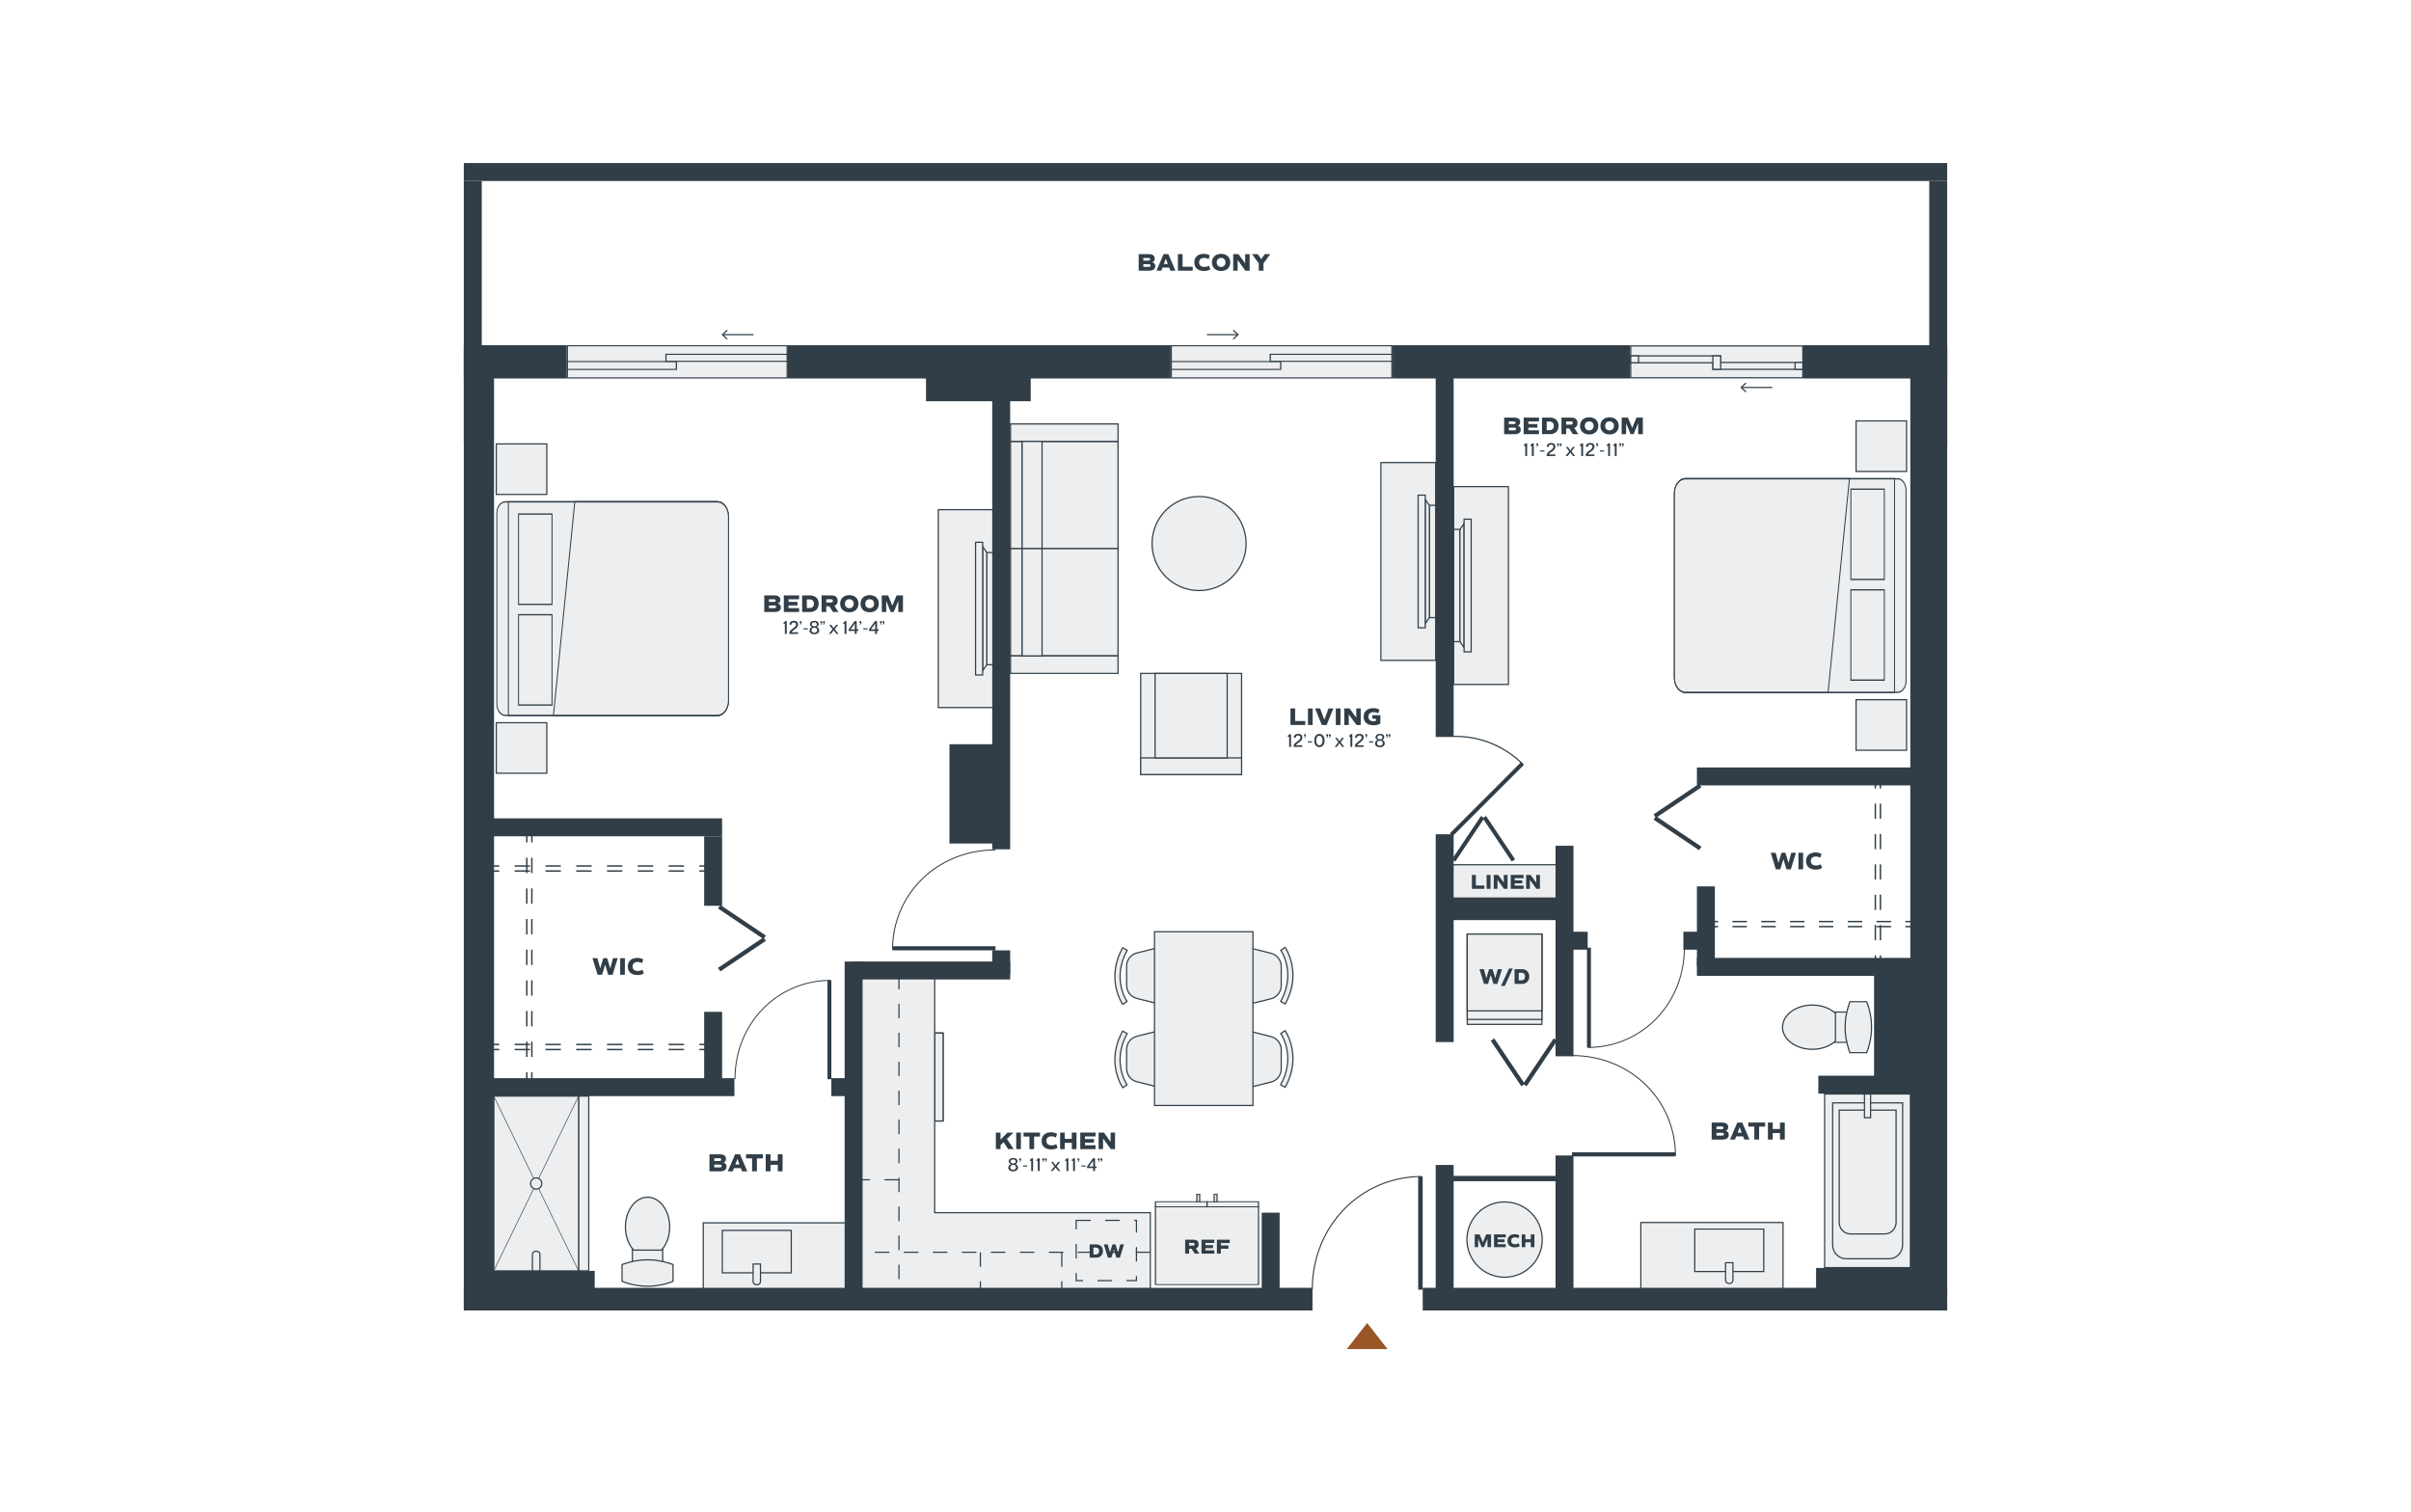 <?xml version="1.0" encoding="UTF-8"?><svg xmlns="http://www.w3.org/2000/svg" xmlns:xlink="http://www.w3.org/1999/xlink" viewBox="0 0 998 626"><defs><style>.cls-1{stroke-dasharray:5.966 5.966;}.cls-1,.cls-2,.cls-3,.cls-4,.cls-5,.cls-6,.cls-7,.cls-8,.cls-9{stroke:#313e48;stroke-miterlimit:10;}.cls-1,.cls-3,.cls-4,.cls-5,.cls-6,.cls-7,.cls-8,.cls-9{fill:none;}.cls-1,.cls-3,.cls-5,.cls-6,.cls-7{stroke-width:.6px;}.cls-10{fill:#313e48;}.cls-2,.cls-4,.cls-9{stroke-width:.5px;}.cls-2,.cls-11{fill:#edeeef;}.cls-12{fill:#9a5527;}.cls-3{stroke-dasharray:6.344 6.344;}.cls-13{fill:#fff;}.cls-4{stroke-dasharray:6;}.cls-5{stroke-dasharray:6.372 6.372;}.cls-6{stroke-dasharray:6.283 6.283;}.cls-8{stroke-width:.25px;}</style><symbol id="Balcony_Window_2" viewBox="0 0 88.341 15"><rect class="cls-11" x=".25" y=".25" width="87.84" height="14.5"/><path class="cls-10" d="M87.841.5v14H.5V.5h87.34M88.341,0H.001v15h88.34V0h0Z"/><rect class="cls-11" x=".25" y="4.09" width="43.563" height="3.536"/><path class="cls-10" d="M43.563,4.34v3.036H.5v-3.036h43.063M44.063,3.84H0v4.036h44.063V3.84h0Z"/><rect class="cls-11" x="39.654" y="7.75" width="48.437" height="3.159"/><path class="cls-10" d="M87.841,8v2.66h-47.938v-2.66h47.938M88.341,7.5h-48.938v3.66h48.938v-3.66h0Z"/></symbol><symbol id="Door" viewBox="0 0 51.91 50.633"><rect class="cls-10" y="48.59" width="51.66" height="2.043"/><path class="cls-9" d="M0,.25C29.362.25,51.66,22.636,51.66,50.25"/></symbol><symbol id="Door1" viewBox="0 0 20.016 20.016"><polygon class="cls-10" points="18.572 0 0 18.572 1.444 20.016 20.016 1.444 18.572 0"/></symbol></defs><g id="backgrounds"><rect class="cls-13" x="-15" y="-13" width="1028" height="652"/></g><g id="floorplans"><rect class="cls-2" x="604.118" y="389.945" width="37.365" height="30.892" transform="translate(1028.191 -217.41) rotate(90)"/><rect class="cls-2" x="605.148" y="388.915" width="35.305" height="30.892" transform="translate(1027.162 -218.439) rotate(90)"/><rect class="cls-2" x="606.913" y="387.15" width="31.775" height="30.892" transform="translate(1025.396 -220.205) rotate(90)"/><rect class="cls-2" x="357.269" y="427.671" width="33.11" height="36.405" transform="translate(747.648 891.747) rotate(180)"/><circle class="cls-2" cx="364.33" cy="455.916" r="4.708"/><circle class="cls-2" cx="364.644" cy="435.988" r="3.609"/><circle class="cls-2" cx="379.081" cy="435.988" r="5.178"/><circle class="cls-2" cx="379.081" cy="455.916" r="3.452"/><rect class="cls-2" x="386.983" y="427.671" width="3.396" height="36.405" transform="translate(777.362 891.747) rotate(180)"/><rect class="cls-11" x="509.229" y="487.884" width="2.105" height="21.331" transform="translate(11.732 1008.831) rotate(-90)"/><path class="cls-10" d="M521.197,497.303v2.494h-21.829v-2.494h21.829ZM520.697,499.407v-1.715h-20.831v1.715h20.831Z"/><rect class="cls-11" x="483.509" y="494.38" width="32.216" height="42.661" transform="translate(-16.093 1015.327) rotate(-90)"/><path class="cls-10" d="M478.037,499.407h43.16v32.606h-43.16v-32.606ZM520.697,499.797h-42.162v31.827s42.162,0,42.162,0v-31.827Z"/><rect class="cls-11" x="487.899" y="487.884" width="2.105" height="21.331" transform="translate(-9.598 987.501) rotate(-90)"/><path class="cls-10" d="M499.866,497.303v2.494h-21.829v-2.494h21.829ZM499.367,499.407v-1.715h-20.831v1.715h20.831Z"/><rect class="cls-11" x="501.663" y="495.37" width="3.065" height="1.189" transform="translate(7.23 999.16) rotate(-90)"/><path class="cls-10" d="M504.039,494.238v3.454h-1.688v-3.454h1.688ZM503.54,497.303v-2.675h-.69v2.675h.69Z"/><rect class="cls-11" x="494.477" y="495.37" width="3.065" height="1.189" transform="translate(.044 991.975) rotate(-90)"/><path class="cls-10" d="M496.854,494.238v3.454h-1.688v-3.454h1.688ZM496.355,497.303v-2.675h-.69v2.675h.69Z"/><rect class="cls-2" x="412.571" y="503.875" width="19.938" height="25.833" rx="4.136" ry="4.136" transform="translate(-94.251 939.331) rotate(-90)"/><circle class="cls-2" cx="426.896" cy="528.897" r="1.115"/><circle class="cls-2" cx="418.184" cy="528.897" r="1.115"/><rect class="cls-2" x="419.27" y="525.604" width="6.516" height="1.742" rx=".794" ry=".794" transform="translate(-103.947 949.004) rotate(-90)"/><path class="cls-11" d="M215.018,204.024h77.148c3.106,0,5.628,2.522,5.628,5.628v85.897c0,2.401-1.95,4.351-4.351,4.351h-79.701c-2.401,0-4.351-1.95-4.351-4.351v-85.897c0-3.106,2.522-5.628,5.628-5.628Z" transform="translate(505.554 -1.63) rotate(90)"/><path class="cls-10" d="M297.007,296.435h-87.856c-2.039,0-3.698-2.237-3.698-4.988v-78.97c0-2.75,1.659-4.988,3.698-4.988h87.856c2.605,0,4.724,2.858,4.724,6.372v76.203c0,3.513-2.119,6.372-4.724,6.372ZM205.855,291.447c0,2.451,1.479,4.446,3.296,4.446h87.856c2.383,0,4.322-2.615,4.322-5.83v-76.203c0-3.215-1.939-5.83-4.322-5.83h-87.856c-1.817,0-3.296,1.994-3.296,4.446v78.97Z"/><path class="cls-11" d="M217.406,206.411h77.148c3.106,0,5.628,2.522,5.628,5.628v85.473h-88.404v-85.473c0-3.106,2.522-5.628,5.628-5.628Z" transform="translate(507.942 -4.018) rotate(90)"/><path class="cls-10" d="M297.007,296.435h-86.779v-88.946h86.779c2.605,0,4.724,2.858,4.724,6.372v76.203c0,3.513-2.119,6.372-4.724,6.372ZM210.63,295.893h86.377c2.383,0,4.322-2.615,4.322-5.83v-76.203c0-3.215-1.939-5.83-4.322-5.83h-86.377v87.862Z"/><rect class="cls-11" x="202.88" y="224.574" width="37.382" height="13.857" transform="translate(453.074 9.932) rotate(90)"/><path class="cls-10" d="M214.442,250.465v-37.924h14.259v37.924h-14.259ZM214.843,213.083v36.84h13.455v-36.84h-13.455Z"/><rect class="cls-11" x="202.88" y="266.25" width="37.382" height="13.857" transform="translate(494.75 51.608) rotate(90)"/><path class="cls-10" d="M214.442,292.141v-37.924h14.259v37.924h-14.259ZM214.843,254.759v36.84h13.455v-36.84h-13.455Z"/><path class="cls-11" d="M301.53,290.063v-76.203c0-3.369-2.025-6.101-4.523-6.101h-59.075l-8.848,88.404h67.923c2.498,0,4.523-2.731,4.523-6.101Z"/><path class="cls-10" d="M297.007,296.435h-68.153l8.902-88.946h59.25c2.605,0,4.724,2.858,4.724,6.372v76.203c0,3.513-2.119,6.372-4.724,6.372ZM229.315,295.893h67.693c2.383,0,4.322-2.615,4.322-5.83v-76.203c0-3.215-1.939-5.83-4.322-5.83h-58.899l-8.794,87.862Z"/><path class="cls-11" d="M702.469,194.468h77.148c3.106,0,5.628,2.522,5.628,5.628v85.897c0,2.401-1.95,4.351-4.351,4.351h-79.701c-2.401,0-4.351-1.95-4.351-4.351v-85.897c0-3.106,2.522-5.628,5.628-5.628Z" transform="translate(498.637 983.449) rotate(-90)"/><path class="cls-10" d="M697.628,197.933h87.856c2.039,0,3.698,2.237,3.698,4.988v78.97c0,2.75-1.659,4.988-3.698,4.988h-87.856c-2.605,0-4.724-2.858-4.724-6.372v-76.203c0-3.513,2.119-6.372,4.724-6.372ZM788.78,202.921c0-2.451-1.479-4.446-3.296-4.446h-87.856c-2.383,0-4.322,2.615-4.322,5.83v76.203c0,3.215,1.939,5.83,4.322,5.83h87.856c1.817,0,3.296-1.994,3.296-4.446v-78.97Z"/><path class="cls-11" d="M700.081,196.856h77.148c3.106,0,5.628,2.522,5.628,5.628v85.473h-88.404v-85.473c0-3.106,2.522-5.628,5.628-5.628Z" transform="translate(496.249 981.061) rotate(-90)"/><path class="cls-10" d="M697.628,197.933h86.779v88.946h-86.779c-2.605,0-4.724-2.858-4.724-6.372v-76.203c0-3.513,2.119-6.372,4.724-6.372ZM784.005,198.475h-86.377c-2.383,0-4.322,2.615-4.322,5.83v76.203c0,3.215,1.939,5.83,4.322,5.83h86.377s0-87.862,0-87.862Z"/><rect class="cls-11" x="754.373" y="255.937" width="37.382" height="13.857" transform="translate(510.199 1035.929) rotate(-90)"/><path class="cls-10" d="M780.193,243.903v37.924h-14.259v-37.924h14.259ZM779.792,281.285v-36.84s-13.455,0-13.455,0v36.84s13.455,0,13.455,0Z"/><rect class="cls-11" x="754.373" y="214.261" width="37.382" height="13.857" transform="translate(551.875 994.253) rotate(-90)"/><path class="cls-10" d="M780.193,202.227v37.924h-14.259v-37.924h14.259ZM779.792,239.609v-36.84s-13.455,0-13.455,0v36.84s13.455,0,13.455,0Z"/><path class="cls-11" d="M693.105,204.305v76.203c0,3.369,2.025,6.101,4.523,6.101h59.075s8.848-88.404,8.848-88.404h-67.923c-2.498,0-4.523,2.731-4.523,6.101Z"/><path class="cls-10" d="M697.628,197.933h68.153s-8.902,88.946-8.902,88.946h-59.25c-2.605,0-4.724-2.858-4.724-6.372v-76.203c0-3.513,2.119-6.372,4.724-6.372ZM765.32,198.475h-67.693c-2.383,0-4.322,2.615-4.322,5.83v76.203c0,3.215,1.939,5.83,4.322,5.83h58.899s8.794-87.862,8.794-87.862Z"/><rect class="cls-2" x="291.101" y="506.232" width="60.16" height="29.52"/><rect class="cls-2" x="679.201" y="506.092" width="58.853" height="30.127"/><polygon class="cls-2" points="386.9 502.028 386.9 403.544 354.671 403.544 354.671 502.028 353.34 502.028 353.34 536.359 476.16 536.359 476.16 502.028 386.9 502.028"/><circle class="cls-2" cx="622.801" cy="513.168" r="15.59"/><rect class="cls-2" x="261.778" y="516.413" width="12.536" height="7.071" transform="translate(536.092 1039.898) rotate(180)"/><path class="cls-2" d="M257.492,523.485l1.895-.603c5.633-1.792,11.684-1.792,17.317,0l1.895.603v6.965h0c-6.778,2.695-14.33,2.695-21.108,0h0v-6.965Z"/><path class="cls-2" d="M262.3,517.538h11.492c2.081-2.259,3.415-5.713,3.415-9.59,0-6.805-4.101-12.322-9.161-12.322s-9.161,5.517-9.161,12.322c0,3.877,1.334,7.331,3.415,9.59Z"/><rect class="cls-2" x="755.909" y="421.704" width="12.536" height="7.071" transform="translate(1187.417 -336.938) rotate(90)"/><path class="cls-2" d="M765.713,435.793l-.603-1.895c-1.792-5.633-1.792-11.684,0-17.317l.603-1.895h6.965c2.695,6.778,2.695,14.33,0,21.108h0s-6.965,0-6.965,0Z"/><path class="cls-2" d="M759.767,430.986v-11.492c-2.259-2.081-5.713-3.415-9.59-3.415-6.805,0-12.322,4.101-12.322,9.161,0,5.059,5.517,9.161,12.322,9.161,3.877,0,7.331-1.334,9.59-3.415Z"/><rect class="cls-2" x="298.987" y="509.364" width="28.552" height="17.576" transform="translate(626.525 1036.303) rotate(180)"/><path class="cls-2" d="M313.127,523.281h.271c.766,0,1.389.622,1.389,1.389v7.22h-3.049v-7.22c0-.766.622-1.389,1.389-1.389Z" transform="translate(626.525 1055.17) rotate(180)"/><rect class="cls-2" x="701.525" y="508.821" width="28.552" height="17.576" transform="translate(1431.601 1035.219) rotate(180)"/><path class="cls-2" d="M715.665,522.739h.271c.766,0,1.389.622,1.389,1.389v7.22h-3.049v-7.22c0-.766.622-1.389,1.389-1.389Z" transform="translate(1431.601 1054.086) rotate(180)"/><rect class="cls-2" x="205.426" y="487.856" width="72.351" height="4.195" transform="translate(731.556 248.352) rotate(90)"/><rect class="cls-2" x="185.767" y="472.393" width="72.351" height="35.122" transform="translate(711.897 268.011) rotate(90)"/><path class="cls-2" d="M219.227,520.5h6.784v3.122h-6.784c-.747,0-1.353-.606-1.353-1.353v-.416c0-.747.606-1.353,1.353-1.353Z" transform="translate(744.004 300.118) rotate(90)"/><line class="cls-8" x1="204.381" y1="526.13" x2="239.504" y2="453.778"/><line class="cls-8" x1="239.504" y1="526.13" x2="204.381" y2="453.778"/><ellipse class="cls-2" cx="221.943" cy="489.954" rx="2.317" ry="2.328"/><rect class="cls-2" x="737.09" y="471.071" width="71.897" height="35.524" transform="translate(1261.871 -284.206) rotate(90)"/><path class="cls-2" d="M758.601,456.571v58.808c0,3.157,2.5,5.716,5.584,5.716h17.791c3.084,0,5.584-2.559,5.584-5.716v-58.808s-28.959,0-28.959,0Z"/><path class="cls-2" d="M761.317,459.567v46.484c0,2.638,2.089,4.776,4.666,4.776h14.21c2.577,0,4.666-2.138,4.666-4.776v-46.484s-23.542,0-23.542,0Z"/><rect class="cls-2" x="768.123" y="456.533" width="9.832" height="2.534" transform="translate(1230.839 -315.239) rotate(90)"/><line class="cls-7" x1="220.15" y1="446.912" x2="220.15" y2="443.912"/><line class="cls-3" x1="220.15" y1="437.568" x2="220.15" y2="351.923"/><line class="cls-7" x1="220.15" y1="348.751" x2="220.15" y2="345.751"/><line class="cls-7" x1="218.062" y1="446.912" x2="218.062" y2="443.912"/><line class="cls-3" x1="218.062" y1="437.568" x2="218.062" y2="351.923"/><line class="cls-7" x1="218.062" y1="348.751" x2="218.062" y2="345.751"/><line class="cls-7" x1="292.497" y1="432.399" x2="289.497" y2="432.399"/><line class="cls-5" x1="283.125" y1="432.399" x2="209.849" y2="432.399"/><line class="cls-7" x1="206.663" y1="432.399" x2="203.663" y2="432.399"/><line class="cls-7" x1="292.497" y1="434.488" x2="289.497" y2="434.488"/><line class="cls-5" x1="283.125" y1="434.488" x2="209.849" y2="434.488"/><line class="cls-7" x1="206.663" y1="434.488" x2="203.663" y2="434.488"/><line class="cls-7" x1="292.497" y1="358.507" x2="289.497" y2="358.507"/><line class="cls-5" x1="283.125" y1="358.507" x2="209.849" y2="358.507"/><line class="cls-7" x1="206.663" y1="358.507" x2="203.663" y2="358.507"/><line class="cls-7" x1="292.497" y1="360.595" x2="289.497" y2="360.595"/><line class="cls-5" x1="283.125" y1="360.595" x2="209.849" y2="360.595"/><line class="cls-7" x1="206.663" y1="360.595" x2="203.663" y2="360.595"/><line class="cls-7" x1="791.721" y1="381.511" x2="788.721" y2="381.511"/><line class="cls-1" x1="782.756" y1="381.511" x2="714.149" y2="381.511"/><line class="cls-7" x1="711.166" y1="381.511" x2="708.166" y2="381.511"/><line class="cls-7" x1="791.721" y1="383.599" x2="788.721" y2="383.599"/><line class="cls-1" x1="782.756" y1="383.599" x2="714.149" y2="383.599"/><line class="cls-7" x1="711.166" y1="383.599" x2="708.166" y2="383.599"/><line class="cls-7" x1="778.363" y1="398.522" x2="778.363" y2="395.522"/><line class="cls-6" x1="778.363" y1="389.24" x2="778.363" y2="329.553"/><line class="cls-7" x1="778.363" y1="326.412" x2="778.363" y2="323.412"/><line class="cls-7" x1="776.274" y1="398.522" x2="776.274" y2="395.522"/><line class="cls-6" x1="776.274" y1="389.24" x2="776.274" y2="329.553"/><line class="cls-7" x1="776.274" y1="326.412" x2="776.274" y2="323.412"/><path class="cls-2" d="M466.346,399.937v7.977c0,2.565,1.745,4.801,4.232,5.424l9.385,2.353v-23.53s-9.385,2.353-9.385,2.353c-2.488.624-4.232,2.86-4.232,5.424Z"/><path class="cls-2" d="M461.497,404.233c0,6.768,3.07,11.295,3.265,11.576l1.752-1.217c-.263-.383-6.382-9.499.058-21.21l-1.868-1.028c-2.403,4.368-3.207,8.417-3.207,11.879Z"/><path class="cls-2" d="M530.346,408.044v-7.977c0-2.565-1.745-4.801-4.232-5.424l-9.385-2.353v23.53s9.385-2.353,9.385-2.353c2.488-.624,4.232-2.86,4.232-5.424Z"/><path class="cls-2" d="M535.195,403.748c0-6.768-3.07-11.295-3.265-11.576l-1.752,1.217c.263.383,6.382,9.499-.058,21.21l1.868,1.028c2.403-4.368,3.207-8.417,3.207-11.879Z"/><path class="cls-2" d="M466.346,434.422v7.977c0,2.565,1.745,4.801,4.232,5.424l9.385,2.353v-23.53s-9.385,2.353-9.385,2.353c-2.488.624-4.232,2.86-4.232,5.424Z"/><path class="cls-2" d="M461.497,438.718c0,6.768,3.07,11.295,3.265,11.576l1.752-1.217c-.263-.383-6.382-9.499.058-21.21l-1.868-1.028c-2.403,4.368-3.207,8.417-3.207,11.879Z"/><path class="cls-2" d="M530.346,442.529v-7.977c0-2.565-1.745-4.801-4.232-5.424l-9.385-2.353v23.53s9.385-2.353,9.385-2.353c2.488-.624,4.232-2.86,4.232-5.424Z"/><path class="cls-2" d="M535.195,438.232c0-6.768-3.07-11.295-3.265-11.576l-1.752,1.217c.263.383,6.382,9.499-.058,21.21l1.868,1.028c2.403-4.368,3.207-8.417,3.207-11.879Z"/><rect class="cls-2" x="462.3" y="401.318" width="71.931" height="40.743" transform="translate(76.575 919.955) rotate(-90)"/><rect class="cls-2" x="600.03" y="357.979" width="46.662" height="17.375"/><rect class="cls-2" x="205.428" y="299.19" width="20.918" height="20.918"/><rect class="cls-2" x="205.428" y="183.772" width="20.918" height="20.918"/><rect class="cls-2" x="768.289" y="174.261" width="20.918" height="20.918" transform="translate(1557.496 369.439) rotate(-180)"/><rect class="cls-2" x="768.289" y="289.678" width="20.918" height="20.918" transform="translate(1557.496 600.274) rotate(-180)"/><rect class="cls-2" x="388.395" y="211.011" width="22.689" height="81.901" transform="translate(799.479 503.924) rotate(-180)"/><rect class="cls-2" x="408.455" y="228.72" width="2.629" height="46.485" transform="translate(819.539 503.924) rotate(-180)"/><polygon class="cls-2" points="406.761 226.281 408.455 228.72 408.455 275.204 406.761 277.643 406.761 226.281"/><rect class="cls-2" x="403.821" y="224.5" width="2.94" height="54.924"/><rect class="cls-2" x="571.596" y="191.489" width="22.689" height="81.901" transform="translate(1165.881 464.88) rotate(-180)"/><rect class="cls-2" x="591.657" y="209.197" width="2.629" height="46.485" transform="translate(1185.942 464.88) rotate(-180)"/><polygon class="cls-2" points="589.962 206.759 591.657 209.197 591.657 255.682 589.962 258.121 589.962 206.759"/><rect class="cls-2" x="587.022" y="204.978" width="2.94" height="54.924"/><rect class="cls-2" x="601.712" y="201.455" width="22.689" height="81.901"/><rect class="cls-2" x="601.712" y="219.164" width="2.629" height="46.485"/><polygon class="cls-2" points="606.035 268.087 604.34 265.648 604.34 219.164 606.035 216.725 606.035 268.087"/><rect class="cls-2" x="606.035" y="214.944" width="2.94" height="54.924" transform="translate(1215.01 484.812) rotate(-180)"/><rect class="cls-2" x="418.285" y="182.746" width="4.814" height="44.391" transform="translate(841.384 409.882) rotate(180)"/><rect class="cls-2" x="425.625" y="182.746" width="37.178" height="44.391" transform="translate(888.428 409.882) rotate(180)"/><rect class="cls-2" x="418.285" y="227.136" width="4.814" height="44.391" transform="translate(841.384 498.663) rotate(180)"/><rect class="cls-2" x="425.625" y="227.136" width="37.178" height="44.391" transform="translate(888.428 498.663) rotate(180)"/><rect class="cls-2" x="418.285" y="175.501" width="44.518" height="7.245" transform="translate(881.088 358.247) rotate(180)"/><rect class="cls-2" x="418.285" y="271.527" width="44.518" height="7.245" transform="translate(881.088 550.299) rotate(180)"/><rect class="cls-2" x="423.099" y="182.746" width="8.246" height="44.391"/><rect class="cls-2" x="423.099" y="227.136" width="8.246" height="44.391"/><rect class="cls-2" x="472.114" y="278.838" width="41.882" height="41.762" transform="translate(792.773 -193.336) rotate(90)"/><rect class="cls-2" x="489.602" y="296.327" width="6.906" height="41.762" transform="translate(810.262 -175.848) rotate(90)"/><rect class="cls-2" x="475.566" y="281.339" width="34.976" height="29.853" transform="translate(789.32 -196.789) rotate(90)"/><circle class="cls-2" cx="496.346" cy="225.016" r="19.468"/><line class="cls-4" x1="372.117" y1="403.536" x2="372.117" y2="535.752"/><line class="cls-4" x1="476.16" y1="518.417" x2="353.34" y2="518.417"/><line class="cls-4" x1="439.517" y1="518.417" x2="439.517" y2="534.234"/><line class="cls-4" x1="405.817" y1="518.417" x2="405.817" y2="534.234"/><line class="cls-4" x1="372.117" y1="488.413" x2="353.34" y2="488.413"/><rect class="cls-4" x="445.472" y="505.211" width="24.942" height="24.942"/><use width="88.341" height="15" transform="translate(234.583 156.686) scale(1.036 -.918)" xlink:href="#Balcony_Window_2"/><use width="88.341" height="15" transform="translate(484.567 156.686) scale(1.04 -.918)" xlink:href="#Balcony_Window_2"/><rect class="cls-11" x="675.014" y="143.207" width="71.244" height="13.185"/><path class="cls-10" d="M746.008,143.457v12.685h-70.744v-12.685h70.744M746.508,142.957h-71.744v13.685h71.744v-13.685h0Z"/><rect class="cls-11" x="709.019" y="150.049" width="37.238" height="2.839"/><path class="cls-10" d="M746.008,150.3v2.339h-36.738v-2.339h36.738M746.508,149.8h-37.738v3.339h37.738v-3.339h0Z"/><rect class="cls-11" x="675.014" y="147.332" width="37.238" height="2.839"/><path class="cls-10" d="M712.002,147.582v2.339h-36.738v-2.339h36.738M712.502,147.082h-37.738v3.339h37.738v-3.339h0Z"/><rect class="cls-11" x="743.025" y="150.049" width="3.232" height="2.839"/><path class="cls-10" d="M746.008,150.3v2.339h-2.732v-2.339h2.732M746.508,149.8h-3.732v3.339h3.732v-3.339h0Z"/><rect class="cls-11" x="675.014" y="147.332" width="3.232" height="2.839"/><path class="cls-10" d="M677.996,147.582v2.339h-2.732v-2.339h2.732M678.496,147.082h-3.732v3.339h3.732v-3.339h0Z"/><rect class="cls-11" x="709.019" y="147.332" width="3.232" height="5.556"/><path class="cls-10" d="M712.002,147.582v5.056h-2.732v-5.056h2.732M712.502,147.082h-3.732v6.056h3.732v-6.056h0Z"/><line class="cls-9" x1="733.596" y1="160.403" x2="720.914" y2="160.403"/><polygon class="cls-10" points="722.571 158.358 722.912 158.724 721.106 160.403 722.912 162.081 722.571 162.447 720.372 160.403 722.571 158.358"/><line class="cls-9" x1="499.605" y1="138.543" x2="512.286" y2="138.543"/><polygon class="cls-10" points="510.629 140.588 510.288 140.222 512.094 138.544 510.288 136.865 510.629 136.499 512.828 138.544 510.629 140.588"/><line class="cls-9" x1="311.889" y1="138.543" x2="299.207" y2="138.543"/><polygon class="cls-10" points="300.864 136.499 301.205 136.865 299.399 138.543 301.205 140.222 300.864 140.588 298.665 138.543 300.864 136.499"/><use width="51.91" height="50.633" transform="translate(542.968 533.908) rotate(-90) scale(.907)" xlink:href="#Door"/><use width="51.91" height="50.633" transform="translate(304.034 446.775) rotate(-90) scale(.792)" xlink:href="#Door"/><use width="51.91" height="50.633" transform="translate(650.704 436.773) scale(.829)" xlink:href="#Door"/><rect class="cls-10" x="594.685" y="330.022" width="41.537" height="1.643" transform="translate(-53.679 532.093) rotate(-45)"/><path class="cls-9" d="M601.603,304.851c10.527-.211,20.955,3.726,28.899,11.67"/><use width="51.91" height="50.633" transform="translate(697.423 392.315) rotate(90) scale(.8)" xlink:href="#Door"/><rect class="cls-10" x="599.843" y="486.801" width="45.214" height="2.195"/><use width="51.91" height="50.633" transform="translate(412.073 351.639) rotate(-180) scale(.825 -.825)" xlink:href="#Door"/><use width="20.016" height="20.016" transform="translate(300.04 391.668) rotate(-100.384) scale(.852 .874)" xlink:href="#Door1"/><use width="20.016" height="20.016" transform="translate(300.04 385.129) rotate(100.384) scale(.852 -.874)" xlink:href="#Door1"/><use width="20.016" height="20.016" transform="translate(701.451 334.952) rotate(79.616) scale(.852 .874)" xlink:href="#Door1"/><use width="20.016" height="20.016" transform="translate(701.451 341.491) rotate(-79.616) scale(.852 -.874)" xlink:href="#Door1"/><use width="20.016" height="20.016" transform="translate(627.553 432.719) rotate(-10.384) scale(.852 .874)" xlink:href="#Door1"/><use width="20.016" height="20.016" transform="translate(634.092 432.719) rotate(-169.616) scale(.852 -.874)" xlink:href="#Door1"/><use width="20.016" height="20.016" transform="translate(617.196 353.96) rotate(169.616) scale(.81 .832)" xlink:href="#Door1"/><use width="20.016" height="20.016" transform="translate(610.972 353.96) rotate(10.384) scale(.81 -.832)" xlink:href="#Door1"/><rect class="cls-10" x="191.986" y="533.136" width="351.294" height="9.388"/><rect class="cls-10" x="191.986" y="142.913" width="42.598" height="13.772"/><rect class="cls-10" x="326.132" y="142.913" width="158.435" height="13.772"/><rect class="cls-10" x="576.489" y="142.913" width="98.274" height="13.772"/><rect class="cls-10" x="746.508" y="142.913" width="59.507" height="13.772"/><rect class="cls-10" x="-1.14" y="336.04" width="398.77" height="12.518" transform="translate(-144.054 540.543) rotate(-90)"/><rect class="cls-10" x="588.914" y="533.136" width="217.101" height="9.388"/><rect class="cls-10" x="594.846" y="371.525" width="52.757" height="9.388"/><rect class="cls-10" x="602.12" y="332.208" width="392.514" height="15.274" transform="translate(458.533 1138.222) rotate(-90)"/><rect class="cls-10" x="751.739" y="524.915" width="42.691" height="12.051"/><rect class="cls-10" x="522.261" y="502.028" width="7.427" height="36.993"/><rect class="cls-10" x="382.031" y="369.365" width="7.427" height="64.808" transform="translate(-16.025 787.512) rotate(-90)"/><rect class="cls-10" x="248.631" y="398.417" width="7.427" height="103.296" transform="translate(-197.72 702.41) rotate(-90)"/><rect class="cls-10" x="344.115" y="446.352" width="7.427" height="7.427" transform="translate(-102.237 797.893) rotate(-90)"/><rect class="cls-10" x="243.377" y="290.684" width="7.427" height="103.623" transform="translate(-95.406 589.586) rotate(-90)"/><rect class="cls-10" x="349.627" y="398.055" width="7.427" height="140.966"/><rect class="cls-10" x="410.721" y="393.431" width="7.427" height="10.112"/><rect class="cls-10" x="291.475" y="346.209" width="7.427" height="28.772"/><rect class="cls-10" x="291.475" y="418.887" width="7.427" height="29.893"/><rect class="cls-10" x="410.721" y="147.792" width="7.427" height="203.812"/><rect class="cls-10" x="594.285" y="482.271" width="7.427" height="56.751"/><rect class="cls-10" x="594.285" y="345.368" width="7.427" height="86.037"/><rect class="cls-10" x="594.285" y="153.957" width="7.427" height="151.148"/><rect class="cls-10" x="798.588" y="74.927" width="7.427" height="108.846"/><rect class="cls-10" x="191.986" y="74.927" width="7.427" height="108.846"/><rect class="cls-10" x="495.287" y="-235.801" width="7.427" height="614.029" transform="translate(427.787 570.213) rotate(-90)"/><rect class="cls-10" x="643.889" y="478.347" width="7.427" height="60.674"/><rect class="cls-10" x="771.123" y="426.874" width="7.427" height="44.326" transform="translate(325.799 1223.874) rotate(-90)"/><rect class="cls-10" x="698.422" y="384.113" width="7.427" height="10.649" transform="translate(312.697 1091.572) rotate(-90)"/><rect class="cls-10" x="648.163" y="384.113" width="7.427" height="10.649" transform="translate(262.439 1041.314) rotate(-90)"/><rect class="cls-10" x="745.994" y="352.982" width="7.427" height="94.585" transform="translate(349.433 1149.981) rotate(-90)"/><rect class="cls-10" x="745.994" y="274.138" width="7.427" height="94.585" transform="translate(428.277 1071.137) rotate(-90)"/><rect class="cls-10" x="643.889" y="350.132" width="7.427" height="87.158"/><rect class="cls-10" x="702.415" y="366.947" width="7.427" height="33.304"/><rect class="cls-10" x="393.019" y="308.095" width="22.42" height="41.103"/><rect class="cls-10" x="383.303" y="149.8" width="43.345" height="16.302"/><rect class="cls-10" x="775.747" y="400.274" width="18.356" height="48.086"/><rect class="cls-10" x="199.459" y="526.13" width="46.708" height="11.7"/><path class="cls-10" d="M617.21,516.309h-1.492v-3.529l-1.446,3.529h-.963l-1.438-3.529v3.529h-1.421v-5.285h2.019l1.353,3.295,1.353-3.295h2.036v5.285Z"/><path class="cls-10" d="M619.912,512.253v.838h2.875v1.135h-2.875v.854h3.38v1.228h-4.872v-5.285h4.872v1.228h-3.38Z"/><path class="cls-10" d="M624.003,513.674c0-1.702,1.142-2.743,3.015-2.743.738,0,1.368.163,1.919.513l-.396,1.181c-.482-.281-.901-.397-1.384-.397-1.041,0-1.631.528-1.631,1.43,0,.924.606,1.445,1.679,1.445.512,0,.971-.124,1.468-.404l.435,1.181c-.536.35-1.212.521-2.013.521-1.951,0-3.092-1.018-3.092-2.728Z"/><path class="cls-10" d="M635.144,511.024v5.285h-1.492v-2.021h-2.247v2.021h-1.492v-5.285h1.492v2.005h2.247v-2.005h1.492Z"/><path class="cls-10" d="M621.704,401.218l-1.877,6.105h-1.625l-1.131-3.735-1.131,3.735h-1.652l-1.877-6.105h1.814l1.024,3.77,1.141-3.77h1.427l1.141,3.77,1.024-3.77h1.724Z"/><path class="cls-10" d="M624.64,400.949h1.571l-3.322,7.227h-1.571l3.322-7.227Z"/><path class="cls-10" d="M633.025,404.27c0,1.895-1.212,3.053-3.187,3.053h-2.909v-6.105h2.909c1.974,0,3.187,1.158,3.187,3.052ZM631.264,404.27c0-1.032-.565-1.589-1.607-1.589h-1.006v3.178h1.006c1.042,0,1.607-.556,1.607-1.59Z"/><polygon class="cls-12" points="565.917 547.707 557.463 558.5 574.372 558.5 565.917 547.707"/><path class="cls-10" d="M629.494,177.798c0,1.291-.867,1.936-2.592,1.936h-4.285v-6.856h4.144c1.673,0,2.51.625,2.51,1.875,0,.736-.343,1.22-1.039,1.473.847.222,1.261.746,1.261,1.573ZM624.553,175.569h2.057c.504,0,.746-.172.746-.544s-.242-.564-.706-.564h-2.097v1.108ZM627.528,177.576c0-.373-.253-.554-.766-.554h-2.208v1.129h2.248c.484,0,.727-.191.727-.575Z"/><path class="cls-10" d="M632.645,174.47v1.089h3.73v1.472h-3.73v1.109h4.385v1.593h-6.321v-6.856h6.321v1.593h-4.385Z"/><path class="cls-10" d="M645.144,176.305c0,2.128-1.361,3.428-3.58,3.428h-3.266v-6.856h3.266c2.219,0,3.58,1.3,3.58,3.428ZM643.167,176.305c0-1.16-.636-1.785-1.805-1.785h-1.129v3.57h1.129c1.169,0,1.805-.625,1.805-1.785Z"/><path class="cls-10" d="M651.077,179.733l-1.552-2.369h-1.24v2.369h-1.936v-6.856h4.083c1.684,0,2.561.776,2.561,2.248,0,1.069-.463,1.764-1.351,2.068l1.684,2.541h-2.249ZM648.284,175.791h1.885c.584,0,.857-.211.857-.666,0-.453-.272-.665-.857-.665h-1.885v1.33Z"/><path class="cls-10" d="M654.027,176.305c0-2.148,1.503-3.549,3.791-3.549,2.298,0,3.791,1.401,3.791,3.549s-1.493,3.549-3.791,3.549c-2.289,0-3.791-1.402-3.791-3.549ZM659.643,176.305c0-1.119-.726-1.865-1.824-1.865-1.089,0-1.815.746-1.815,1.865s.726,1.865,1.815,1.865c1.099,0,1.824-.746,1.824-1.865Z"/><path class="cls-10" d="M662.462,176.305c0-2.148,1.503-3.549,3.791-3.549,2.298,0,3.791,1.401,3.791,3.549s-1.493,3.549-3.791,3.549c-2.289,0-3.791-1.402-3.791-3.549ZM668.077,176.305c0-1.119-.726-1.865-1.824-1.865-1.089,0-1.815.746-1.815,1.865s.726,1.865,1.815,1.865c1.099,0,1.824-.746,1.824-1.865Z"/><path class="cls-10" d="M680.03,179.733h-1.936v-4.577l-1.875,4.577h-1.251l-1.865-4.577v4.577h-1.845v-6.856h2.621l1.755,4.275,1.755-4.275h2.641v6.856Z"/><path class="cls-10" d="M631.356,184.603h-.543v-.559c.415,0,.581-.226.581-.528h.741v5.288h-.778v-4.2Z"/><path class="cls-10" d="M634.099,184.603h-.543v-.559c.415,0,.581-.226.581-.528h.741v5.288h-.778v-4.2Z"/><path class="cls-10" d="M636.328,184.316c-.302-.015-.43-.196-.43-.422,0-.257.196-.401.407-.401.257,0,.416.196.416.528v.022c0,.514-.235.944-.703.959v-.241c.205.007.317-.166.31-.446Z"/><path class="cls-10" d="M637.507,186.477h1.775v.476h-1.775v-.476Z"/><path class="cls-10" d="M642.994,184.943v-.022c0-.446-.25-.846-.907-.846h-.045c-.543,0-.914.249-1.004.967l-.778-.106c.114-1.095.771-1.541,1.79-1.541h.068c1.157,0,1.723.612,1.723,1.489v.022c0,1.647-2.259,2.259-2.697,3.21h2.659v.687h-3.588v-.325c0-1.654,2.78-2.145,2.78-3.535Z"/><path class="cls-10" d="M644.907,184.316c-.302-.015-.43-.196-.43-.422,0-.257.196-.401.407-.401.257,0,.416.196.416.528v.022c0,.514-.235.944-.703.959v-.241c.205.007.317-.166.31-.446ZM645.995,184.316c-.302-.015-.431-.204-.431-.422,0-.257.19-.401.401-.401.265,0,.423.196.423.528v.022c0,.514-.235.944-.703.959l-.007-.241c.211.007.317-.166.317-.446Z"/><path class="cls-10" d="M650.023,187.338l-1.149,1.465h-.868l1.541-1.911-1.375-1.865h.831l1.02,1.412,1.019-1.412h.838l-1.389,1.835,1.54,1.941h-.861l-1.148-1.465Z"/><path class="cls-10" d="M654.527,184.603h-.543v-.559c.415,0,.581-.226.581-.528h.741v5.288h-.778v-4.2Z"/><path class="cls-10" d="M659.174,184.943v-.022c0-.446-.25-.846-.907-.846h-.045c-.543,0-.914.249-1.004.967l-.778-.106c.114-1.095.771-1.541,1.79-1.541h.068c1.157,0,1.723.612,1.723,1.489v.022c0,1.647-2.259,2.259-2.697,3.21h2.659v.687h-3.588v-.325c0-1.654,2.78-2.145,2.78-3.535Z"/><path class="cls-10" d="M661.087,184.316c-.302-.015-.43-.196-.43-.422,0-.257.196-.401.407-.401.257,0,.416.196.416.528v.022c0,.514-.235.944-.703.959v-.241c.205.007.317-.166.31-.446Z"/><path class="cls-10" d="M662.267,186.477h1.775v.476h-1.775v-.476Z"/><path class="cls-10" d="M665.668,184.603h-.543v-.559c.415,0,.581-.226.581-.528h.741v5.288h-.778v-4.2Z"/><path class="cls-10" d="M668.411,184.603h-.543v-.559c.415,0,.581-.226.581-.528h.741v5.288h-.778v-4.2Z"/><path class="cls-10" d="M670.64,184.316c-.302-.015-.43-.196-.43-.422,0-.257.196-.401.407-.401.257,0,.416.196.416.528v.022c0,.514-.235.944-.703.959v-.241c.205.007.317-.166.31-.446ZM671.729,184.316c-.302-.015-.431-.204-.431-.422,0-.257.19-.401.401-.401.265,0,.423.196.423.528v.022c0,.514-.235.944-.703.959l-.007-.241c.211.007.317-.166.317-.446Z"/><path class="cls-10" d="M323.232,251.415c0,1.291-.867,1.936-2.592,1.936h-4.285v-6.856h4.144c1.673,0,2.51.625,2.51,1.875,0,.736-.343,1.22-1.039,1.473.847.222,1.261.746,1.261,1.573ZM318.291,249.186h2.057c.504,0,.746-.172.746-.544s-.242-.564-.706-.564h-2.097v1.108ZM321.266,251.193c0-.373-.253-.554-.766-.554h-2.208v1.129h2.248c.484,0,.727-.191.727-.575Z"/><path class="cls-10" d="M326.383,248.088v1.089h3.73v1.472h-3.73v1.109h4.385v1.593h-6.321v-6.856h6.321v1.593h-4.385Z"/><path class="cls-10" d="M338.882,249.923c0,2.128-1.361,3.428-3.58,3.428h-3.266v-6.856h3.266c2.219,0,3.58,1.3,3.58,3.428ZM336.905,249.923c0-1.16-.636-1.785-1.805-1.785h-1.129v3.57h1.129c1.169,0,1.805-.625,1.805-1.785Z"/><path class="cls-10" d="M344.815,253.351l-1.552-2.369h-1.24v2.369h-1.936v-6.856h4.083c1.684,0,2.561.776,2.561,2.248,0,1.069-.463,1.764-1.351,2.068l1.684,2.541h-2.249ZM342.023,249.408h1.885c.584,0,.857-.211.857-.666,0-.453-.272-.665-.857-.665h-1.885v1.33Z"/><path class="cls-10" d="M347.765,249.923c0-2.148,1.503-3.549,3.791-3.549,2.298,0,3.791,1.401,3.791,3.549s-1.493,3.549-3.791,3.549c-2.289,0-3.791-1.402-3.791-3.549ZM353.381,249.923c0-1.119-.726-1.865-1.824-1.865-1.089,0-1.815.746-1.815,1.865s.726,1.865,1.815,1.865c1.099,0,1.824-.746,1.824-1.865Z"/><path class="cls-10" d="M356.2,249.923c0-2.148,1.503-3.549,3.791-3.549,2.298,0,3.791,1.401,3.791,3.549s-1.493,3.549-3.791,3.549c-2.289,0-3.791-1.402-3.791-3.549ZM361.816,249.923c0-1.119-.726-1.865-1.824-1.865-1.089,0-1.815.746-1.815,1.865s.726,1.865,1.815,1.865c1.099,0,1.824-.746,1.824-1.865Z"/><path class="cls-10" d="M373.769,253.351h-1.936v-4.577l-1.875,4.577h-1.251l-1.865-4.577v4.577h-1.845v-6.856h2.621l1.755,4.275,1.755-4.275h2.641v6.856Z"/><path class="cls-10" d="M324.874,258.221h-.543v-.559c.415,0,.581-.226.581-.528h.741v5.288h-.778v-4.2Z"/><path class="cls-10" d="M329.521,258.56v-.022c0-.446-.25-.846-.907-.846h-.045c-.543,0-.914.249-1.004.967l-.778-.106c.114-1.095.771-1.541,1.79-1.541h.068c1.157,0,1.723.612,1.723,1.489v.022c0,1.647-2.259,2.259-2.697,3.21h2.659v.687h-3.588v-.325c0-1.654,2.78-2.145,2.78-3.535Z"/><path class="cls-10" d="M331.434,257.933c-.302-.015-.43-.196-.43-.422,0-.257.196-.401.407-.401.257,0,.416.196.416.528v.022c0,.514-.235.944-.703.959v-.241c.205.007.317-.166.31-.446Z"/><path class="cls-10" d="M332.613,260.094h1.775v.476h-1.775v-.476Z"/><path class="cls-10" d="M335.07,261.03c0-.838.635-1.329,1.073-1.465v-.022c-.483-.181-.892-.581-.892-1.148,0-.657.59-1.383,1.836-1.383h.045c1.216,0,1.768.65,1.768,1.353,0,.597-.378,1.012-.861,1.178v.015c.566.174,1.057.665,1.057,1.413,0,.883-.687,1.571-2.016,1.571h-.024c-1.344,0-1.986-.672-1.986-1.511ZM338.266,260.864c0-.596-.461-1.012-1.163-1.012-.718,0-1.217.446-1.217,1.043,0,.543.416,1.012,1.187,1.012.777,0,1.193-.468,1.193-1.043ZM338.137,258.493c0-.491-.385-.892-1.049-.892-.696,0-1.088.438-1.088.884,0,.491.468.808,1.118.808.635,0,1.019-.317,1.019-.801Z"/><path class="cls-10" d="M339.974,257.933c-.302-.015-.43-.196-.43-.422,0-.257.196-.401.407-.401.257,0,.416.196.416.528v.022c0,.514-.235.944-.703.959v-.241c.205.007.317-.166.31-.446ZM341.062,257.933c-.302-.015-.431-.204-.431-.422,0-.257.19-.401.401-.401.265,0,.423.196.423.528v.022c0,.514-.235.944-.703.959l-.007-.241c.211.007.317-.166.317-.446Z"/><path class="cls-10" d="M345.091,260.955l-1.149,1.465h-.868l1.541-1.911-1.375-1.865h.831l1.02,1.412,1.019-1.412h.838l-1.389,1.835,1.54,1.941h-.861l-1.148-1.465Z"/><path class="cls-10" d="M349.596,258.221h-.543v-.559c.415,0,.581-.226.581-.528h.741v5.288h-.778v-4.2Z"/><path class="cls-10" d="M353.812,261.204h-2.523v-.665l2.471-3.407h.861v3.392h.642l-.007.68h-.657v1.217h-.786v-1.217ZM353.857,260.532v-2.395l-1.76,2.395h1.76Z"/><path class="cls-10" d="M356.178,257.933c-.302-.015-.43-.196-.43-.422,0-.257.196-.401.407-.401.257,0,.416.196.416.528v.022c0,.514-.235.944-.703.959v-.241c.205.007.317-.166.31-.446Z"/><path class="cls-10" d="M357.358,260.094h1.775v.476h-1.775v-.476Z"/><path class="cls-10" d="M362.231,261.204h-2.523v-.665l2.471-3.407h.861v3.392h.642l-.007.68h-.657v1.217h-.786v-1.217ZM362.276,260.532v-2.395l-1.76,2.395h1.76Z"/><path class="cls-10" d="M364.597,257.933c-.302-.015-.43-.196-.43-.422,0-.257.196-.401.407-.401.257,0,.416.196.416.528v.022c0,.514-.235.944-.703.959v-.241c.205.007.317-.166.31-.446ZM365.685,257.933c-.302-.015-.431-.204-.431-.422,0-.257.19-.401.401-.401.265,0,.423.196.423.528v.022c0,.514-.235.944-.703.959l-.007-.241c.211.007.317-.166.317-.446Z"/><path class="cls-10" d="M300.741,482.919c0,1.327-.892,1.991-2.665,1.991h-4.407v-7.05h4.262c1.72,0,2.581.643,2.581,1.928,0,.757-.353,1.254-1.068,1.514.87.228,1.296.767,1.296,1.617ZM295.66,480.628h2.115c.519,0,.767-.177.767-.561s-.249-.58-.726-.58h-2.157v1.141ZM298.719,482.69c0-.384-.259-.57-.788-.57h-2.271v1.162h2.312c.497,0,.747-.197.747-.592Z"/><path class="cls-10" d="M306.67,483.582h-2.851l-.518,1.327h-2.043l3.018-7.05h2.042l3.018,7.05h-2.146l-.519-1.327ZM305.249,479.767l-.839,2.312h1.669l-.83-2.312Z"/><path class="cls-10" d="M315.812,479.55h-2.499v5.36h-1.991v-5.36h-2.498v-1.69h6.987v1.69Z"/><path class="cls-10" d="M323.93,477.859v7.05h-1.991v-2.696h-2.997v2.696h-1.991v-7.05h1.991v2.674h2.997v-2.674h1.991Z"/><path class="cls-10" d="M715.595,469.771c0,1.327-.892,1.991-2.665,1.991h-4.407v-7.05h4.262c1.72,0,2.581.643,2.581,1.928,0,.757-.353,1.254-1.068,1.514.87.228,1.296.767,1.296,1.617ZM710.514,467.48h2.115c.519,0,.767-.177.767-.561s-.249-.58-.726-.58h-2.157v1.141ZM713.573,469.542c0-.384-.259-.57-.788-.57h-2.271v1.162h2.312c.497,0,.747-.197.747-.592Z"/><path class="cls-10" d="M721.524,470.434h-2.851l-.518,1.327h-2.043l3.018-7.05h2.042l3.018,7.05h-2.146l-.519-1.327ZM720.103,466.619l-.839,2.312h1.669l-.83-2.312Z"/><path class="cls-10" d="M730.666,466.401h-2.499v5.36h-1.991v-5.36h-2.499v-1.69h6.988v1.69Z"/><path class="cls-10" d="M738.784,464.711v7.05h-1.991v-2.696h-2.997v2.696h-1.991v-7.05h1.991v2.674h2.997v-2.674h1.991Z"/><path class="cls-10" d="M415.406,472.85l-1.25,1.201v1.673h-1.936v-6.856h1.936v2.913l2.893-2.913h2.48l-2.732,2.641,2.833,4.215h-2.289l-1.936-2.874Z"/><path class="cls-10" d="M420.645,468.868h1.936v6.856h-1.936v-6.856Z"/><path class="cls-10" d="M430.484,470.511h-2.43v5.213h-1.936v-5.213h-2.43v-1.643h6.796v1.643Z"/><path class="cls-10" d="M431.154,472.306c0-2.208,1.482-3.559,3.913-3.559.958,0,1.775.211,2.49.666l-.513,1.532c-.625-.362-1.169-.513-1.796-.513-1.351,0-2.117.685-2.117,1.854,0,1.201.787,1.876,2.178,1.876.666,0,1.261-.161,1.906-.524l.564,1.533c-.696.453-1.573.675-2.611.675-2.531,0-4.013-1.321-4.013-3.539Z"/><path class="cls-10" d="M445.599,468.868v6.856h-1.936v-2.622h-2.913v2.622h-1.936v-6.856h1.936v2.602h2.913v-2.602h1.936Z"/><path class="cls-10" d="M449.103,470.461v1.089h3.73v1.472h-3.73v1.109h4.385v1.593h-6.321v-6.856h6.321v1.593h-4.385Z"/><path class="cls-10" d="M461.561,468.868v6.856h-1.764l-3.196-4.426v4.426h-1.845v-6.856h2.197l2.763,3.831v-3.831h1.845Z"/><path class="cls-10" d="M417.364,483.403c0-.838.635-1.329,1.073-1.465v-.022c-.483-.181-.892-.581-.892-1.148,0-.657.59-1.383,1.836-1.383h.045c1.216,0,1.768.65,1.768,1.353,0,.597-.378,1.012-.861,1.178v.015c.566.174,1.057.665,1.057,1.413,0,.883-.687,1.571-2.016,1.571h-.024c-1.344,0-1.986-.672-1.986-1.511ZM420.559,483.237c0-.596-.461-1.012-1.163-1.012-.718,0-1.217.446-1.217,1.043,0,.543.416,1.012,1.187,1.012.777,0,1.193-.468,1.193-1.043ZM420.43,480.866c0-.491-.385-.892-1.049-.892-.696,0-1.088.438-1.088.884,0,.491.468.808,1.118.808.635,0,1.019-.317,1.019-.801Z"/><path class="cls-10" d="M422.268,480.307c-.302-.015-.43-.196-.43-.422,0-.257.196-.401.407-.401.257,0,.416.196.416.528v.022c0,.514-.235.944-.703.959v-.241c.205.007.317-.166.31-.446Z"/><path class="cls-10" d="M423.448,482.467h1.775v.476h-1.775v-.476Z"/><path class="cls-10" d="M426.848,480.594h-.543v-.559c.415,0,.581-.226.581-.528h.741v5.288h-.778v-4.2Z"/><path class="cls-10" d="M429.592,480.594h-.543v-.559c.415,0,.581-.226.581-.528h.741v5.288h-.778v-4.2Z"/><path class="cls-10" d="M431.821,480.307c-.302-.015-.43-.196-.43-.422,0-.257.196-.401.407-.401.257,0,.416.196.416.528v.022c0,.514-.235.944-.703.959v-.241c.205.007.317-.166.31-.446ZM432.909,480.307c-.302-.015-.431-.204-.431-.422,0-.257.19-.401.401-.401.265,0,.423.196.423.528v.022c0,.514-.235.944-.703.959l-.007-.241c.211.007.317-.166.317-.446Z"/><path class="cls-10" d="M436.938,483.328l-1.149,1.465h-.868l1.541-1.911-1.375-1.865h.831l1.02,1.412,1.019-1.412h.838l-1.389,1.835,1.54,1.941h-.861l-1.148-1.465Z"/><path class="cls-10" d="M441.442,480.594h-.543v-.559c.415,0,.581-.226.581-.528h.741v5.288h-.778v-4.2Z"/><path class="cls-10" d="M444.185,480.594h-.543v-.559c.415,0,.581-.226.581-.528h.741v5.288h-.778v-4.2Z"/><path class="cls-10" d="M446.415,480.307c-.302-.015-.43-.196-.43-.422,0-.257.196-.401.407-.401.257,0,.416.196.416.528v.022c0,.514-.235.944-.703.959v-.241c.205.007.317-.166.31-.446Z"/><path class="cls-10" d="M447.594,482.467h1.775v.476h-1.775v-.476Z"/><path class="cls-10" d="M452.468,483.577h-2.523v-.665l2.471-3.407h.861v3.392h.642l-.007.68h-.657v1.217h-.786v-1.217ZM452.513,482.905v-2.395l-1.76,2.395h1.76Z"/><path class="cls-10" d="M454.834,480.307c-.302-.015-.43-.196-.43-.422,0-.257.196-.401.407-.401.257,0,.416.196.416.528v.022c0,.514-.235.944-.703.959v-.241c.205.007.317-.166.31-.446ZM455.922,480.307c-.302-.015-.431-.204-.431-.422,0-.257.19-.401.401-.401.265,0,.423.196.423.528v.022c0,.514-.235.944-.703.959l-.007-.241c.211.007.317-.166.317-.446Z"/><path class="cls-10" d="M540.296,298.494v1.643h-6.12v-6.856h1.936v5.213h4.184Z"/><path class="cls-10" d="M541.412,293.281h1.936v6.856h-1.936v-6.856Z"/><path class="cls-10" d="M551.916,293.281l-2.773,6.856h-1.997l-2.783-6.856h2.087l1.745,4.708,1.734-4.708h1.986Z"/><path class="cls-10" d="M552.939,293.281h1.936v6.856h-1.936v-6.856Z"/><path class="cls-10" d="M563.252,293.281v6.856h-1.764l-3.196-4.426v4.426h-1.845v-6.856h2.197l2.763,3.831v-3.831h1.845Z"/><path class="cls-10" d="M571.384,299.482c-.776.534-1.673.776-2.833.776-2.581,0-4.094-1.321-4.094-3.539,0-2.208,1.512-3.559,3.993-3.559.988,0,1.815.211,2.551.666l-.505,1.522c-.645-.373-1.22-.524-1.875-.524-1.402,0-2.208.705-2.208,1.875,0,1.201.827,1.896,2.279,1.896.272,0,.534-.03.796-.08v-.999h-1.452v-1.451h3.348v3.418Z"/><path class="cls-10" d="M533.619,305.007h-.543v-.559c.415,0,.581-.226.581-.528h.741v5.288h-.778v-4.2Z"/><path class="cls-10" d="M538.266,305.346v-.022c0-.446-.25-.846-.907-.846h-.045c-.543,0-.914.249-1.004.967l-.778-.106c.114-1.095.771-1.541,1.79-1.541h.068c1.157,0,1.723.612,1.723,1.489v.022c0,1.647-2.259,2.259-2.697,3.21h2.659v.687h-3.588v-.325c0-1.654,2.78-2.145,2.78-3.535Z"/><path class="cls-10" d="M540.179,304.719c-.302-.015-.43-.196-.43-.422,0-.257.196-.401.407-.401.257,0,.416.196.416.528v.022c0,.514-.235.944-.703.959v-.241c.205.007.317-.166.31-.446Z"/><path class="cls-10" d="M541.358,306.88h1.775v.476h-1.775v-.476Z"/><path class="cls-10" d="M544.011,306.631v-.075c0-1.738.922-2.727,2.139-2.727h.052c1.155,0,2.085.943,2.085,2.72v.075c0,1.723-.869,2.674-2.115,2.674h-.046c-1.185,0-2.115-.929-2.115-2.667ZM547.456,306.586v-.069c0-1.133-.529-1.926-1.292-1.926h-.046c-.747,0-1.314.733-1.314,1.957v.06c0,1.171.529,1.926,1.314,1.926h.046c.762,0,1.292-.726,1.292-1.949Z"/><path class="cls-10" d="M549.361,304.719c-.302-.015-.43-.196-.43-.422,0-.257.196-.401.407-.401.257,0,.416.196.416.528v.022c0,.514-.235.944-.703.959v-.241c.205.007.317-.166.31-.446ZM550.449,304.719c-.302-.015-.431-.204-.431-.422,0-.257.19-.401.401-.401.265,0,.423.196.423.528v.022c0,.514-.235.944-.703.959l-.007-.241c.211.007.317-.166.317-.446Z"/><path class="cls-10" d="M554.479,307.741l-1.149,1.465h-.868l1.541-1.911-1.375-1.865h.831l1.02,1.412,1.019-1.412h.838l-1.389,1.835,1.54,1.941h-.861l-1.148-1.465Z"/><path class="cls-10" d="M558.983,305.007h-.543v-.559c.415,0,.581-.226.581-.528h.741v5.288h-.778v-4.2Z"/><path class="cls-10" d="M563.63,305.346v-.022c0-.446-.25-.846-.907-.846h-.045c-.543,0-.914.249-1.004.967l-.778-.106c.114-1.095.771-1.541,1.79-1.541h.068c1.157,0,1.723.612,1.723,1.489v.022c0,1.647-2.259,2.259-2.697,3.21h2.659v.687h-3.588v-.325c0-1.654,2.78-2.145,2.78-3.535Z"/><path class="cls-10" d="M565.543,304.719c-.302-.015-.43-.196-.43-.422,0-.257.196-.401.407-.401.257,0,.416.196.416.528v.022c0,.514-.235.944-.703.959v-.241c.205.007.317-.166.31-.446Z"/><path class="cls-10" d="M566.722,306.88h1.775v.476h-1.775v-.476Z"/><path class="cls-10" d="M569.179,307.816c0-.838.635-1.329,1.073-1.465v-.022c-.483-.181-.892-.581-.892-1.148,0-.657.59-1.383,1.836-1.383h.045c1.216,0,1.768.65,1.768,1.353,0,.597-.377,1.012-.862,1.178v.015c.567.174,1.058.665,1.058,1.413,0,.883-.687,1.571-2.016,1.571h-.024c-1.344,0-1.986-.672-1.986-1.511ZM572.374,307.65c0-.596-.461-1.012-1.163-1.012-.718,0-1.217.446-1.217,1.043,0,.543.416,1.012,1.185,1.012.778,0,1.194-.468,1.194-1.043ZM572.246,305.279c0-.491-.385-.892-1.049-.892-.696,0-1.088.438-1.088.884,0,.491.468.808,1.118.808.635,0,1.019-.317,1.019-.801Z"/><path class="cls-10" d="M574.083,304.719c-.302-.015-.43-.196-.43-.422,0-.257.196-.401.407-.401.257,0,.416.196.416.528v.022c0,.514-.235.944-.703.959v-.241c.205.007.317-.166.31-.446ZM575.171,304.719c-.302-.015-.431-.204-.431-.422,0-.257.19-.401.401-.401.265,0,.423.196.423.528v.022c0,.514-.235.944-.703.959l-.007-.241c.211.007.317-.166.317-.446Z"/><path class="cls-10" d="M743.404,353.024l-2.107,6.856h-1.825l-1.27-4.194-1.27,4.194h-1.855l-2.107-6.856h2.037l1.15,4.234,1.28-4.234h1.604l1.28,4.234,1.15-4.234h1.936Z"/><path class="cls-10" d="M744.436,353.024h1.936v6.856h-1.936v-6.856Z"/><path class="cls-10" d="M747.588,356.462c0-2.208,1.482-3.559,3.913-3.559.958,0,1.775.211,2.49.666l-.513,1.532c-.625-.362-1.169-.513-1.796-.513-1.351,0-2.117.685-2.117,1.854,0,1.201.787,1.876,2.178,1.876.666,0,1.261-.161,1.906-.524l.564,1.533c-.696.453-1.573.675-2.611.675-2.531,0-4.013-1.321-4.013-3.539Z"/><path class="cls-10" d="M255.685,396.68l-2.107,6.856h-1.825l-1.27-4.194-1.27,4.194h-1.855l-2.107-6.856h2.037l1.15,4.234,1.28-4.234h1.604l1.28,4.234,1.15-4.234h1.936Z"/><path class="cls-10" d="M256.717,396.68h1.936v6.856h-1.936v-6.856Z"/><path class="cls-10" d="M259.871,400.117c0-2.208,1.482-3.559,3.913-3.559.958,0,1.775.211,2.49.666l-.513,1.532c-.625-.362-1.169-.513-1.796-.513-1.351,0-2.117.685-2.117,1.854,0,1.201.787,1.876,2.178,1.876.666,0,1.261-.161,1.906-.524l.564,1.533c-.696.453-1.573.675-2.611.675-2.531,0-4.013-1.321-4.013-3.539Z"/><path class="cls-10" d="M614.425,366.585v1.382h-5.144v-5.763h1.627v4.381h3.517Z"/><path class="cls-10" d="M615.363,362.204h1.627v5.763h-1.627v-5.763Z"/><path class="cls-10" d="M624.029,362.204v5.763h-1.482l-2.686-3.721v3.721h-1.551v-5.763h1.847l2.323,3.22v-3.22h1.55Z"/><path class="cls-10" d="M626.976,363.543v.915h3.135v1.237h-3.135v.933h3.686v1.339h-5.314v-5.763h5.314v1.339h-3.686Z"/><path class="cls-10" d="M637.446,362.204v5.763h-1.482l-2.686-3.721v3.721h-1.551v-5.763h1.847l2.323,3.22v-3.22h1.55Z"/><path class="cls-10" d="M478.21,110.128c0,1.291-.867,1.936-2.592,1.936h-4.285v-6.856h4.144c1.673,0,2.51.625,2.51,1.875,0,.736-.343,1.22-1.039,1.473.847.222,1.261.746,1.261,1.573ZM473.27,107.9h2.057c.504,0,.746-.172.746-.544s-.242-.564-.706-.564h-2.097v1.108ZM476.244,109.906c0-.373-.253-.554-.766-.554h-2.208v1.129h2.248c.484,0,.727-.192.727-.575Z"/><path class="cls-10" d="M483.973,110.773h-2.772l-.505,1.291h-1.986l2.935-6.856h1.986l2.934,6.856h-2.087l-.505-1.291ZM482.592,107.062l-.817,2.249h1.623l-.806-2.249Z"/><path class="cls-10" d="M493.697,110.421v1.643h-6.12v-6.856h1.936v5.213h4.184Z"/><path class="cls-10" d="M494.379,108.646c0-2.208,1.482-3.559,3.913-3.559.958,0,1.775.211,2.49.666l-.513,1.532c-.625-.362-1.169-.513-1.796-.513-1.351,0-2.117.685-2.117,1.854,0,1.201.787,1.876,2.178,1.876.666,0,1.261-.161,1.906-.524l.564,1.533c-.696.453-1.573.675-2.611.675-2.531,0-4.013-1.321-4.013-3.539Z"/><path class="cls-10" d="M501.665,108.636c0-2.148,1.503-3.549,3.791-3.549,2.298,0,3.791,1.401,3.791,3.549s-1.493,3.549-3.791,3.549c-2.289,0-3.791-1.402-3.791-3.549ZM507.281,108.636c0-1.119-.726-1.865-1.824-1.865-1.089,0-1.815.746-1.815,1.865s.726,1.865,1.815,1.865c1.099,0,1.824-.746,1.824-1.865Z"/><path class="cls-10" d="M517.269,105.208v6.856h-1.764l-3.196-4.426v4.426h-1.845v-6.856h2.197l2.763,3.831v-3.831h1.845Z"/><path class="cls-10" d="M522.991,109.039v3.025h-1.946v-3.014l-2.793-3.842h2.38l1.442,2.067,1.442-2.067h2.269l-2.793,3.831Z"/><path class="cls-10" d="M494.558,518.977l-1.306-1.992h-1.042v1.992h-1.627v-5.763h3.432c1.415,0,2.152.653,2.152,1.89,0,.898-.39,1.482-1.136,1.738l1.416,2.135h-1.89ZM492.211,515.664h1.584c.492,0,.72-.178.72-.559s-.228-.559-.72-.559h-1.584v1.119Z"/><path class="cls-10" d="M498.97,514.553v.915h3.135v1.237h-3.135v.933h3.686v1.339h-5.314v-5.763h5.314v1.339h-3.686Z"/><path class="cls-10" d="M505.348,514.595v1h3.135v1.382h-3.135v2h-1.627v-5.763h5.314v1.381h-3.686Z"/><path class="cls-10" d="M456.538,517.899c0,1.703-1.09,2.745-2.865,2.745h-2.617v-5.489h2.617c1.775,0,2.865,1.041,2.865,2.744ZM454.956,517.899c0-.928-.508-1.429-1.445-1.429h-.905v2.858h.905c.937,0,1.445-.501,1.445-1.429Z"/><path class="cls-10" d="M465.257,515.155l-1.687,5.489h-1.461l-1.017-3.358-1.017,3.358h-1.486l-1.687-5.489h1.631l.92,3.39,1.026-3.39h1.283l1.026,3.39.92-3.39h1.55Z"/></g></svg>
